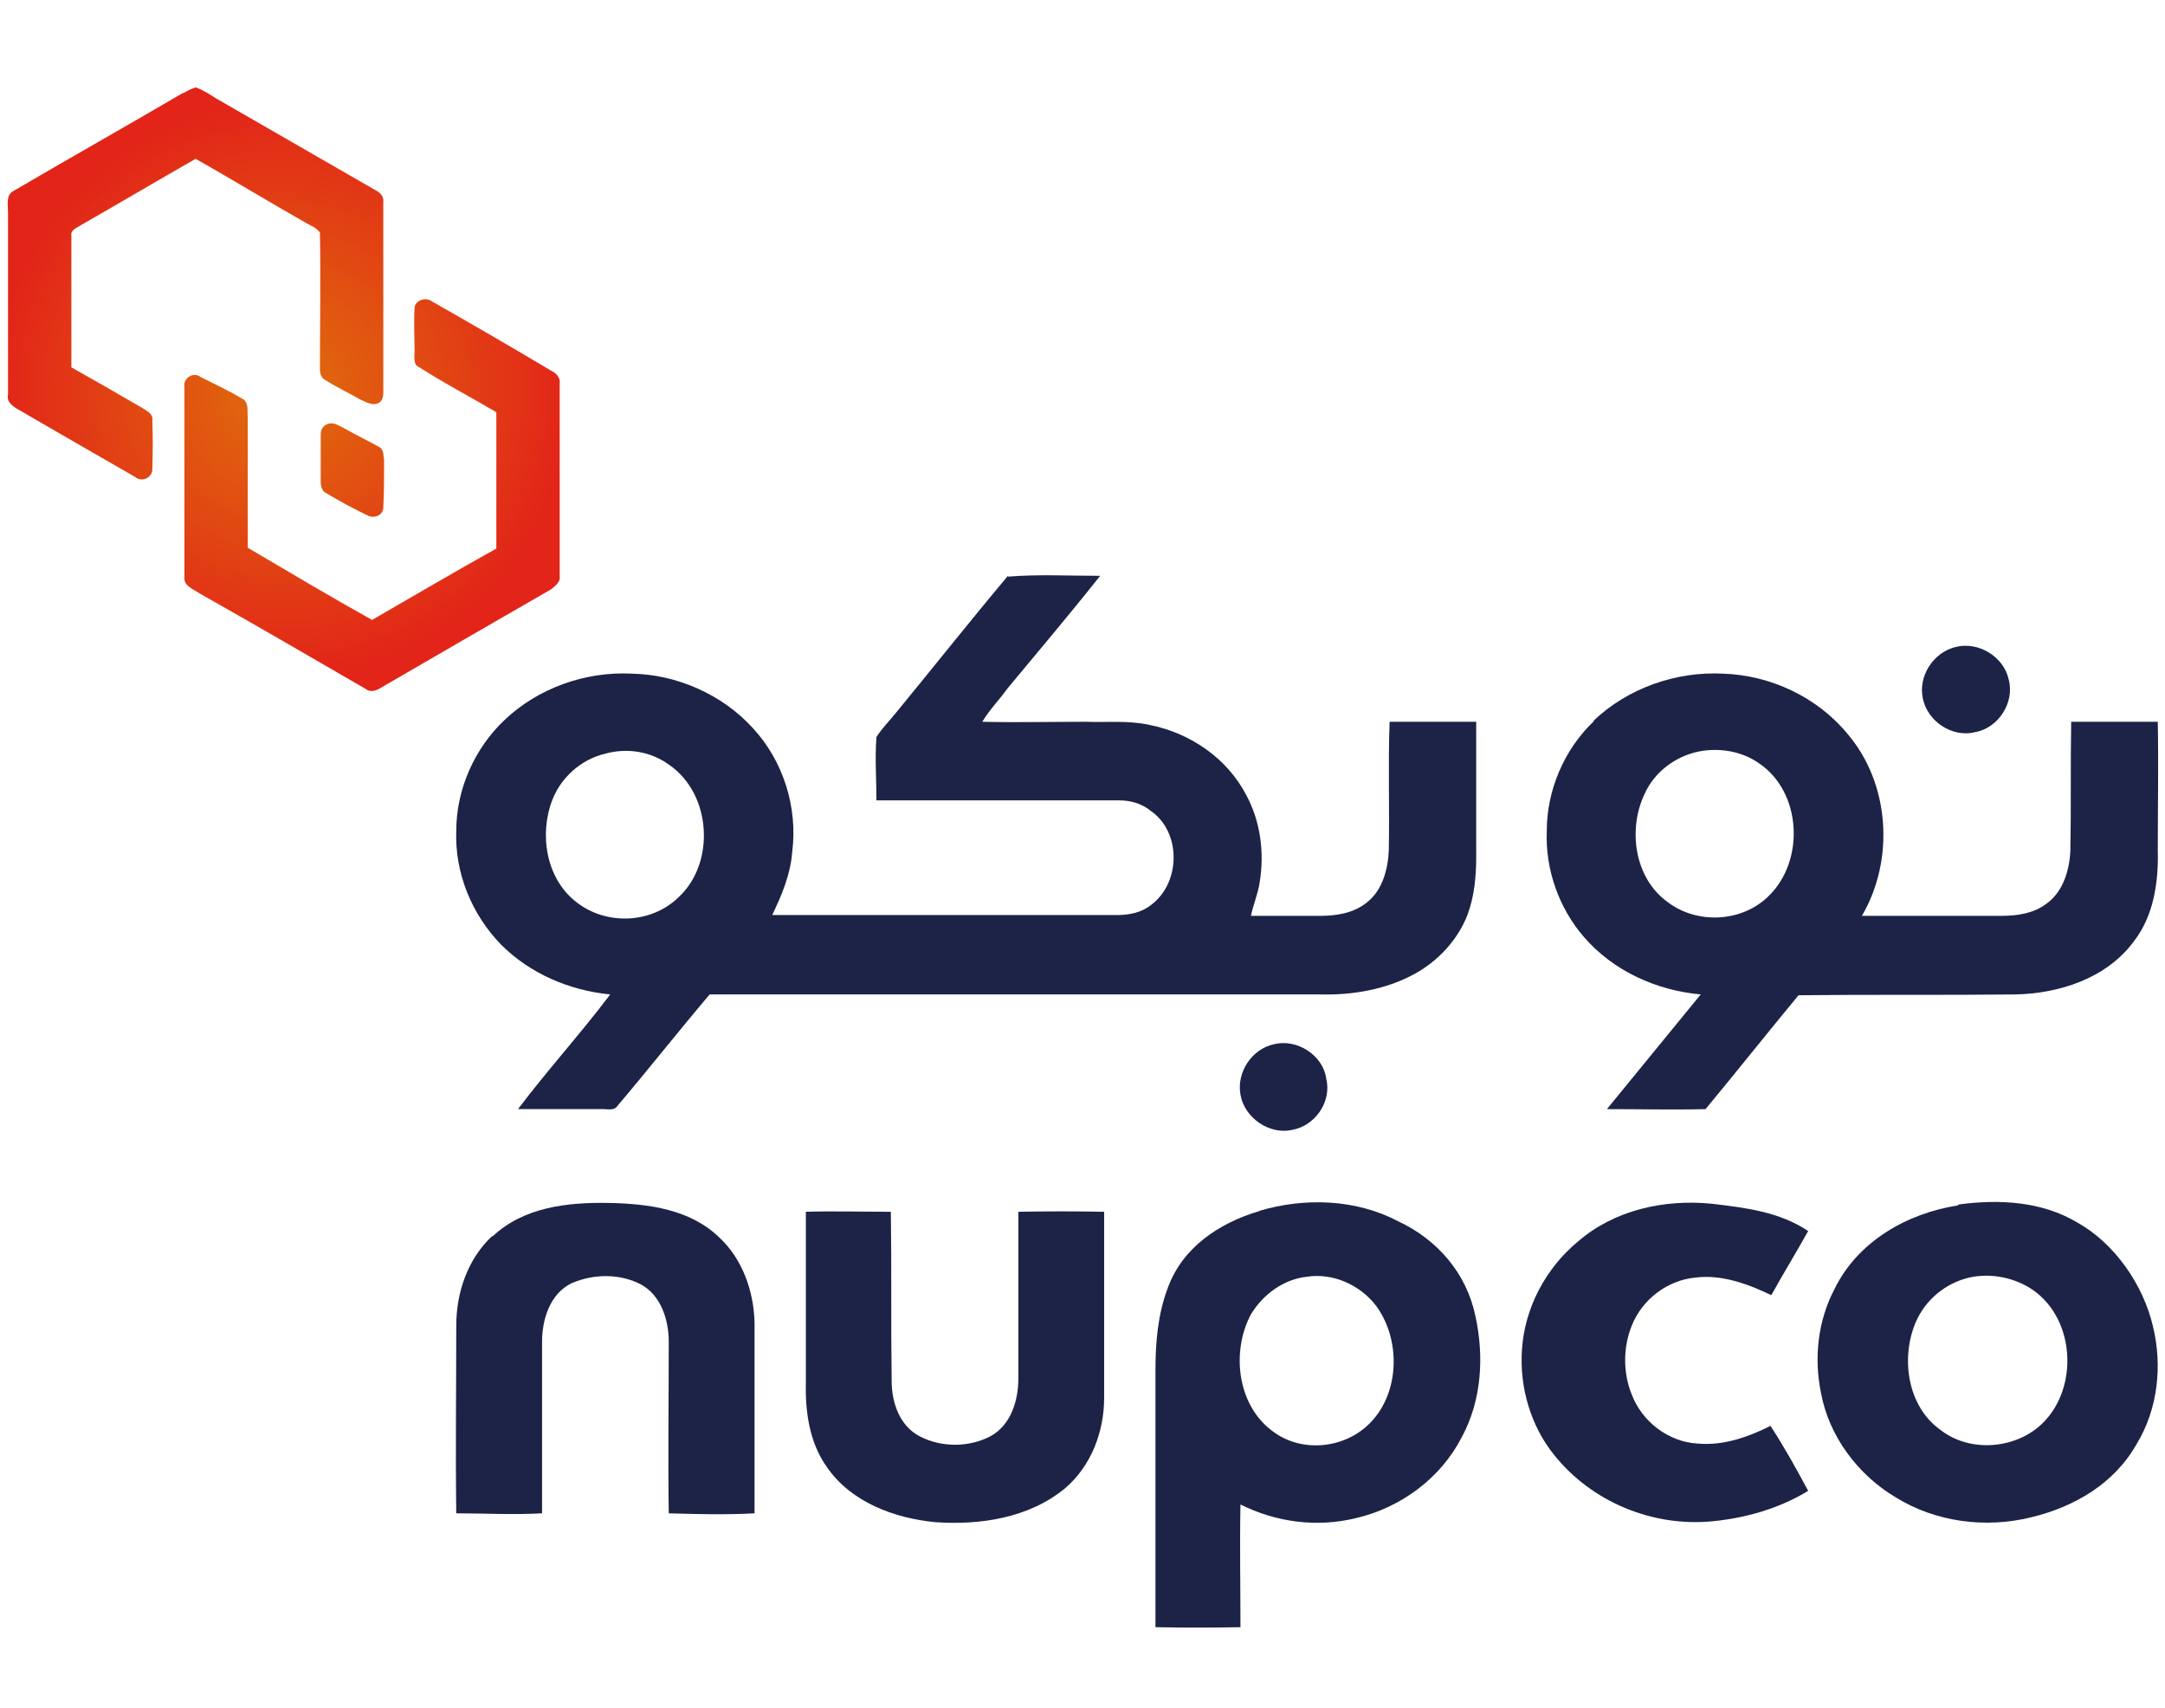 <svg version="1.2" xmlns="http://www.w3.org/2000/svg" viewBox="0 0 270 213" width="270" height="213"><defs><linearGradient id="P" gradientUnits="userSpaceOnUse"/><radialGradient id="g1" cx="0" cy="0" r="1" href="#P" gradientTransform="matrix(36.065,0,0,36.065,35.343,48.592)"><stop stop-color="#e06e0c"/><stop offset="1" stop-color="#e22419"/></radialGradient></defs><style>.a{fill:#1d2346}.b{fill:url(#g1)}</style><path class="a" d="m125.7 71.9c3.8-0.3 7.6-0.1 11.5-0.1-3.8 4.8-7.7 9.4-11.6 14.1-1 1.4-2.2 2.6-3.1 4.1 4.3 0.1 8.6 0 12.9 0 2.7 0.1 5.3-0.2 8 0.4 5 1 9.6 4.1 12 8.7 1.8 3.3 2.3 7.2 1.7 10.9-0.2 1.4-0.8 2.8-1.1 4.2h8.6c2 0 4.2-0.3 5.9-1.7 1.9-1.5 2.6-4.1 2.7-6.5 0.1-5.3-0.1-10.7 0.1-16h10.8v16.7c0 2.5-0.2 5-1.1 7.4-1.2 3.1-3.7 5.8-6.7 7.4-3.5 1.9-7.7 2.6-11.6 2.5h-76.2c-3.9 4.6-7.6 9.3-11.5 13.9-0.4 0.6-1.1 0.4-1.7 0.4h-10.7c3.7-4.9 7.8-9.4 11.5-14.3-5.1-0.5-10-2.6-13.6-6.2-3.7-3.8-5.8-9-5.6-14.2 0-5.2 2.3-10.3 6-13.8 4.2-4 10.1-6.1 15.9-5.8 5.6 0.1 11.3 2.6 15.1 6.8 3.8 4.1 5.6 9.9 4.9 15.4-0.2 2.8-1.3 5.4-2.5 7.9h43c1.5 0 3.1-0.3 4.3-1.3 3.7-2.8 3.7-9.1-0.1-11.7-1.1-0.9-2.5-1.3-3.9-1.3h-30.3c0-2.6-0.2-5.2 0-7.9 0.7-1.1 1.7-2.1 2.5-3.1 4.6-5.6 9.2-11.4 13.9-17zm-50.3 22.1c-2.9 0.7-5.4 2.9-6.5 5.7-1.7 4.3-0.8 9.9 3 12.8 3.7 2.9 9.3 2.7 12.7-0.6 4.6-4.2 4.2-12.8-1.1-16.5-2.3-1.7-5.3-2.2-8.1-1.4z"/><path class="a" d="m243.8 80.7c2.9-0.8 6.1 1.2 6.7 4 0.8 2.9-1.3 6.1-4.2 6.6-2.8 0.7-5.9-1.3-6.5-4.2-0.6-2.8 1.3-5.7 4-6.4z"/><path class="a" d="m198.7 89.9c4.3-4.1 10.3-6.2 16.2-5.9 5.9 0.2 11.7 2.9 15.5 7.5 5.3 6.2 5.9 15.7 1.8 22.7h17.4c2 0 4-0.3 5.6-1.5 2.1-1.5 2.9-4.2 3-6.7 0.1-5.3 0-10.6 0.1-16h10.8c0.1 5.4 0 10.7 0 16 0.1 4-0.5 8.2-3 11.4-3.4 4.6-9.3 6.5-14.8 6.6-9 0.1-18 0-27 0.1-3.9 4.7-7.7 9.5-11.6 14.2-4.1 0.1-8.2 0-12.3 0 3.9-4.8 7.8-9.5 11.7-14.3-5.5-0.5-10.9-2.9-14.6-7.2-3.1-3.6-4.8-8.4-4.6-13.2 0-5.1 2.2-10.2 5.9-13.7 0 0-0.1 0-0.1 0zm13.2 3.8c-3 0.6-5.6 2.6-6.8 5.3-2.1 4.4-1.3 10.5 2.9 13.5 3.7 2.8 9.3 2.5 12.6-0.8 4.5-4.4 4.1-12.9-1.2-16.5-2.1-1.5-4.9-2-7.5-1.5z"/><path class="a" d="m158.9 130.2c2.9-0.7 6.1 1.4 6.5 4.3 0.7 2.9-1.4 5.9-4.3 6.4-2.8 0.6-5.9-1.5-6.4-4.4-0.5-2.8 1.4-5.7 4.2-6.3z"/><path class="a" d="m61.4 154.2c3.9-3.7 9.4-4.3 14.6-4.2 4.9 0.1 10.1 0.8 13.7 4.3 2.9 2.7 4.3 6.7 4.4 10.6v23.8c-3.6 0.2-7.2 0.1-10.7 0-0.1-7.1 0-14.2 0-21.4 0-2.6-0.9-5.7-3.4-7.1-2.6-1.4-5.9-1.4-8.7-0.2-2.7 1.3-3.7 4.5-3.7 7.3v21.4c-3.6 0.2-7.2 0-10.7 0-0.1-7.8 0-15.6 0-23.4 0-4.1 1.4-8.3 4.5-11.2 0 0 0 0.1 0 0.1z"/><path class="a" d="m157 151c5.7-1.7 12.1-1.5 17.4 1.3 4.9 2.3 8.5 6.5 9.6 11.8 1.1 5 0.8 10.5-1.7 15.1-2.6 5.1-7.6 8.8-13.2 10.1-4.9 1.2-10 0.5-14.4-1.7-0.1 5.1 0 10.2 0 15.3q-5.4 0.1-10.6 0v-32.1c0-3.4 0.3-6.9 1.5-10.1 1.8-5.1 6.4-8.2 11.5-9.7 0 0-0.1 0-0.1 0zm6 8.2c-2.9 0.3-5.5 2.2-7 4.7-2.5 4.7-1.7 11.5 2.9 14.7 3.6 2.6 8.9 2 12-1.2 3.7-3.8 3.8-10.4 0.7-14.6-2-2.6-5.4-4.1-8.6-3.6z"/><path class="a" d="m196.8 154.8c4.5-3.9 10.7-5.3 16.7-4.7 4.2 0.5 8.4 1 12 3.4-1.5 2.7-3.1 5.3-4.6 8-2.9-1.4-6.2-2.6-9.4-2.2-3.5 0.3-6.7 2.7-8 6-1.1 2.7-1.1 5.9 0 8.6 1.3 3.4 4.6 5.9 8.2 6.1 3.2 0.3 6.3-0.8 9.1-2.2 1.7 2.6 3.2 5.3 4.7 8.1-3.6 2.2-7.8 3.4-12 3.8-7.4 0.7-15-2.4-19.7-8.3-2.9-3.6-4.3-8.4-4-13 0.3-5.3 3-10.3 7-13.6z"/><path class="a" d="m244.2 150.2c5.1-0.7 10.4-0.4 14.8 2.2 4.7 2.6 8.3 7.8 9.5 13 1.2 4.9 0.6 10.3-2 14.6-2.8 5-7.8 7.9-13.2 9.2-5.7 1.4-11.9 0.6-16.9-2.5-4.7-2.8-8.3-7.6-9.3-13-0.9-4.4-0.4-9 1.7-13 2.9-5.9 9-9.4 15.4-10.4 0 0 0-0.1 0-0.1zm1.4 9.1c-3 0.7-5.5 2.8-6.7 5.6-1.9 4.5-1 10.5 3.1 13.4 3.7 2.9 9.5 2.4 12.8-0.9 4.4-4.4 4-12.8-1.2-16.5-2.3-1.6-5.3-2.2-8-1.6z"/><path class="a" d="m100.4 151.1c3.6-0.1 7.2 0 10.7 0 0.1 7.2 0 13.9 0.1 21.1 0 2.7 1 5.6 3.5 6.9 2.7 1.4 6.1 1.4 8.8 0 2.6-1.4 3.5-4.5 3.5-7.2v-20.8q5.4-0.1 10.7 0c0 7.9 0 15.3 0 23.2 0 4.2-1.6 8.5-4.9 11.3-4.5 3.7-10.6 4.6-16.2 4.2-5.1-0.5-10.5-2.5-13.5-6.9-2.2-3.1-2.7-7-2.6-10.7v-21.1c0 0 0 0-0.1 0z"/><path class="b" d="m22.9 11.6c0.5-0.3 0.9-0.5 1.5-0.7 0.9 0.3 1.8 0.9 2.6 1.4 6.6 3.8 13.2 7.6 19.8 11.4 0.6 0.3 1.1 0.8 1 1.5 0 7.7 0 15.3 0 23 0 0.7 0.1 1.6-0.5 2-0.8 0.5-1.7-0.1-2.4-0.4-1.4-0.8-2.9-1.5-4.3-2.4-0.5-0.2-0.7-0.8-0.7-1.3 0-5.7 0.1-11.4 0-17.1-0.5-0.7-1.3-0.9-1.9-1.3-4.6-2.6-9-5.3-13.6-7.9-4.9 2.8-9.8 5.7-14.7 8.5-0.3 0.2-0.9 0.5-0.8 1 0 5.5 0 10.9 0 16.5 3 1.7 6 3.4 8.9 5.1 0.6 0.4 1.3 0.7 1.2 1.5q0.1 3 0 6c0.1 1.1-1.3 1.8-2.1 1.1q-7.5-4.3-14.9-8.6c-0.6-0.4-1.2-0.9-1-1.7v-22.7c0-0.9-0.3-2.2 0.7-2.7 7-4.1 14.1-8.1 21.1-12.2zm28.8 26.7c0.2-0.9 1.4-1.3 2.2-0.7q7.4 4.2 14.8 8.6c0.6 0.3 1.2 0.8 1.1 1.6 0 8 0 16.1 0 24.1 0.1 0.7-0.6 1.2-1.1 1.6q-10.6 6.1-21.1 12.2c-0.6 0.4-1.4 0.7-2 0.2-6.9-4-13.8-8-20.7-11.9-0.7-0.5-2-0.9-1.9-2v-23.8c-0.2-1 1.1-1.9 2-1.2 1.8 0.9 3.5 1.7 5.2 2.7 0.9 0.5 0.6 1.5 0.7 2.3v16.3c5.1 3 10.3 6.1 15.5 9 5.2-3 10.3-6 15.5-8.9 0-5.6 0-11.3 0-17-3.2-1.9-6.5-3.6-9.6-5.6-0.8-0.3-0.6-1.3-0.6-2 0-1.8-0.1-3.6 0-5.4zm-10.6 14.5c0.7-0.1 1.4 0.4 2 0.7 1.4 0.8 2.9 1.5 4.3 2.3 0.5 0.4 0.4 1.1 0.5 1.6 0 2 0 3.9-0.1 5.9 0 0.9-1.1 1.4-1.9 1q-2.7-1.3-5.2-2.8c-0.8-0.4-0.7-1.3-0.7-2 0-1.8 0-3.6 0-5.4 0-0.7 0.5-1.2 1.1-1.3z"/></svg>